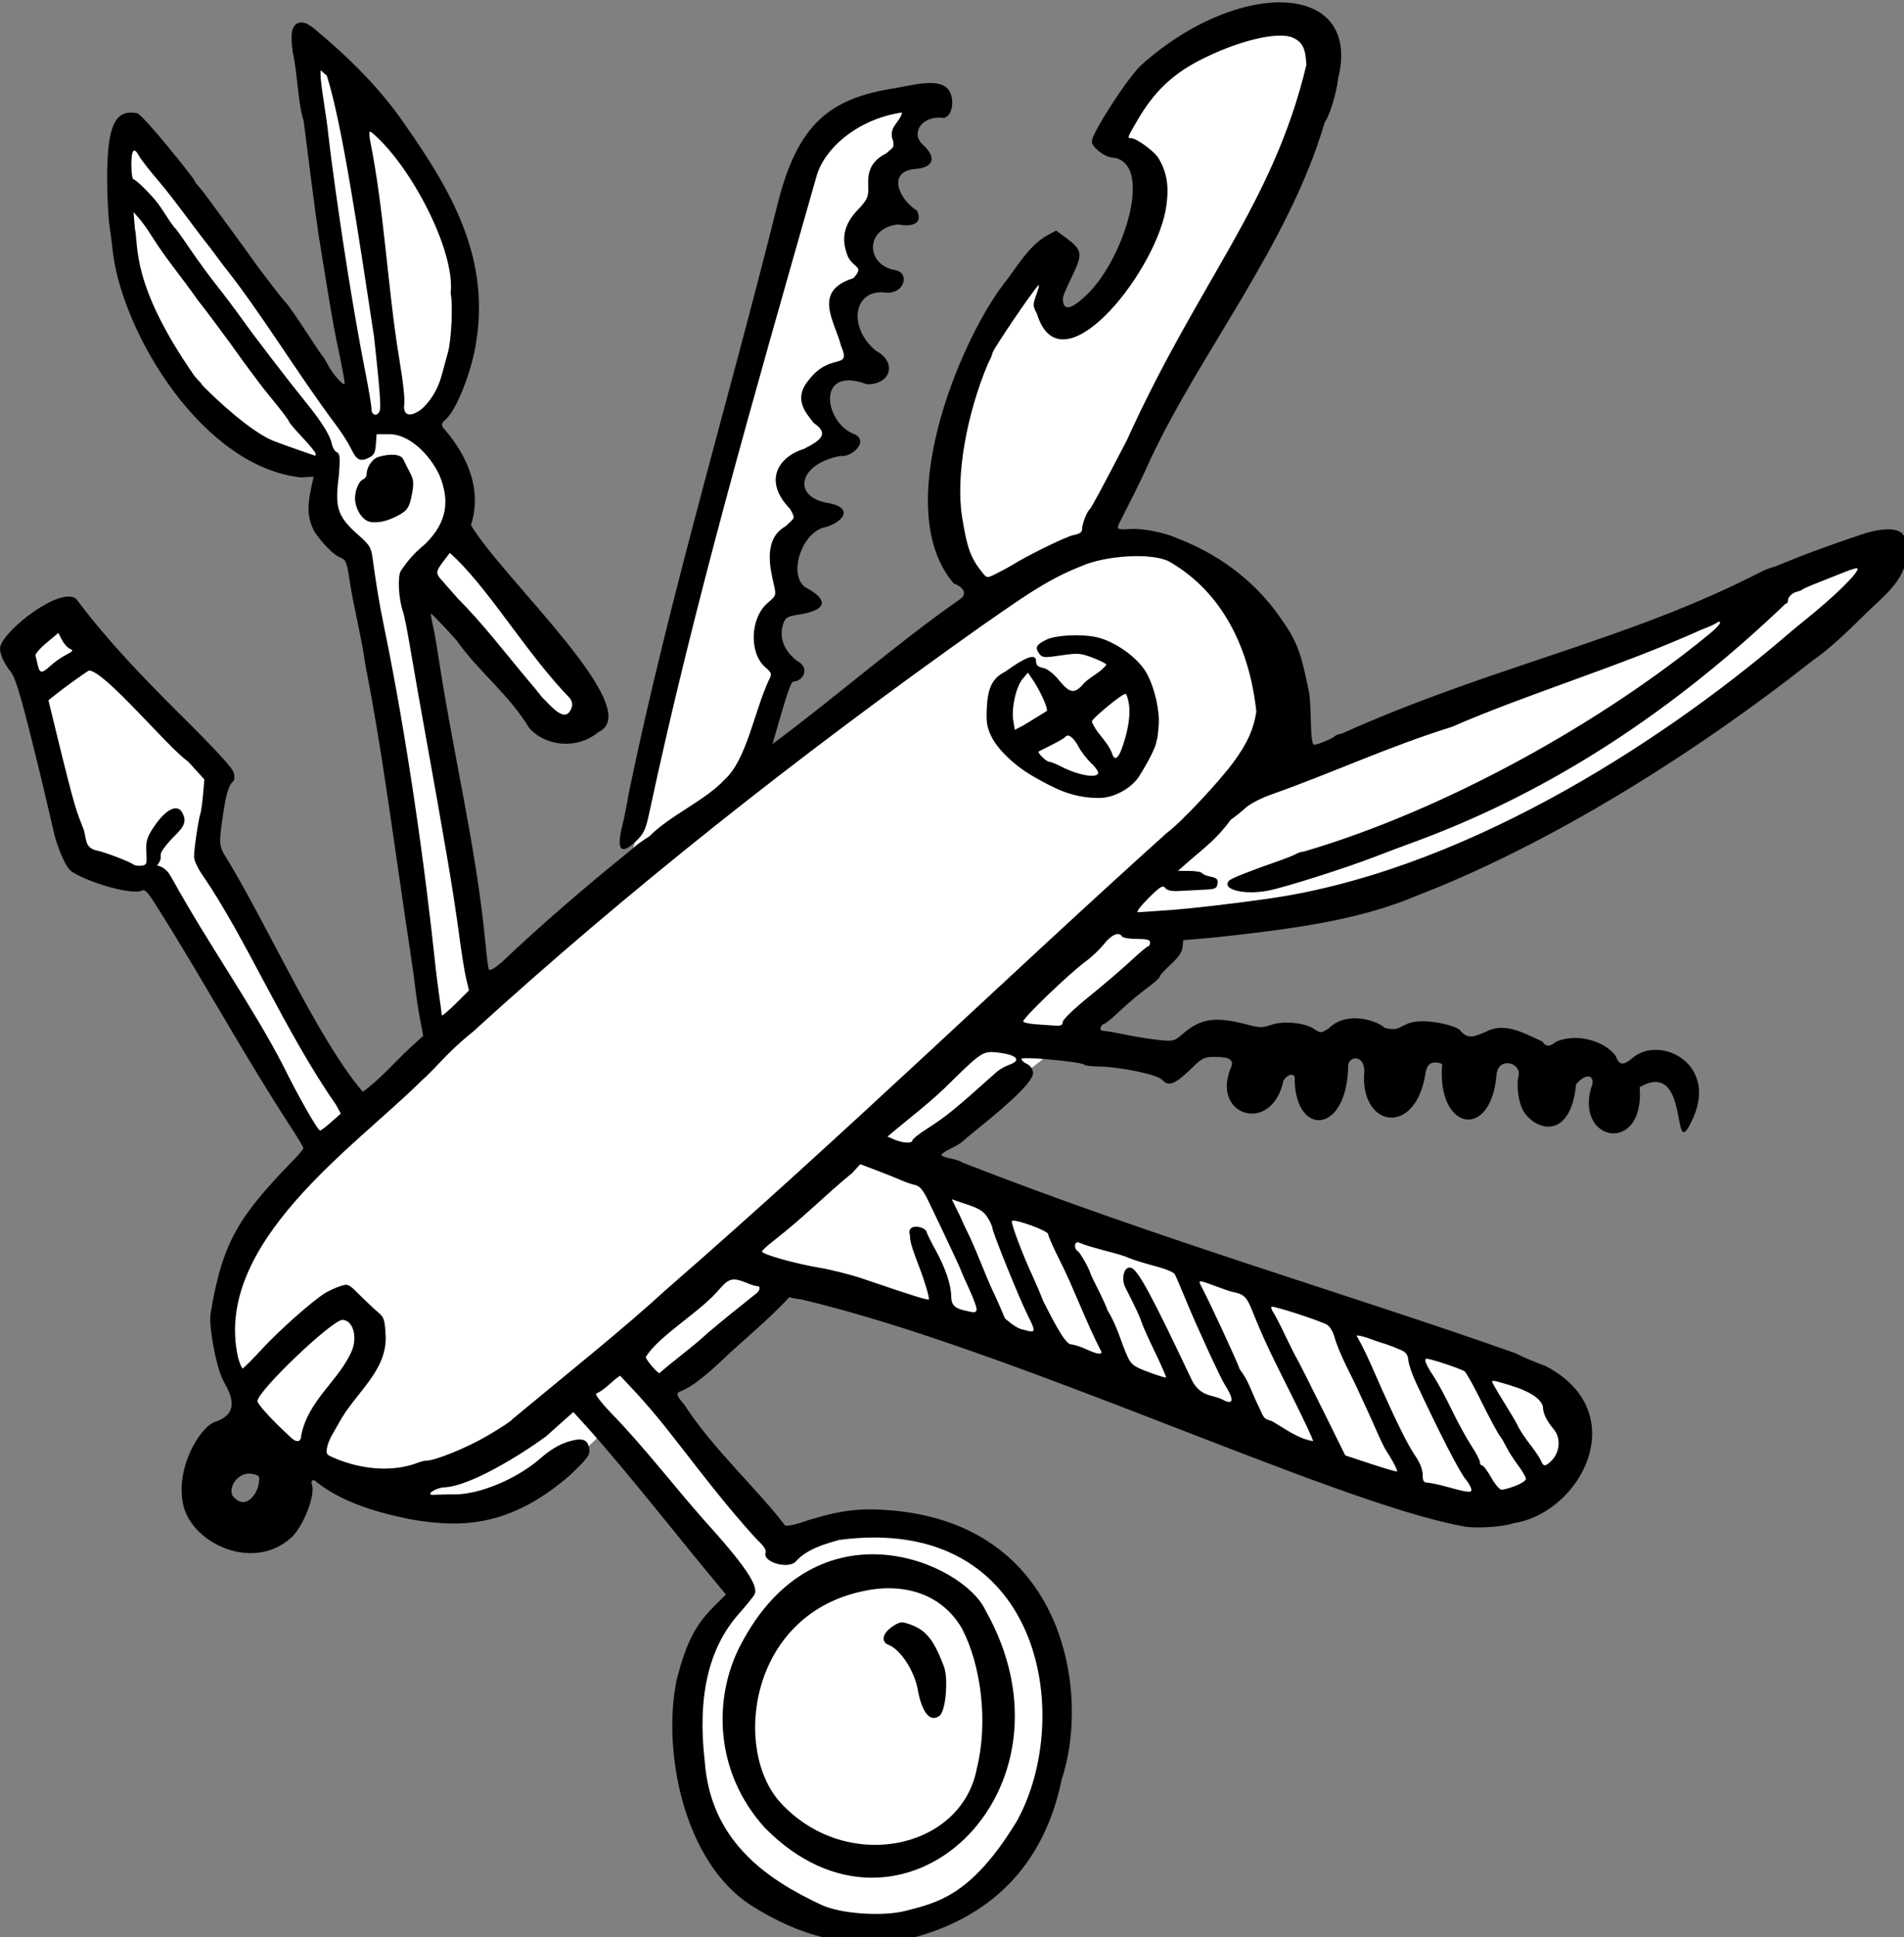 <?xml version="1.0" encoding="UTF-8"?>
<svg xmlns="http://www.w3.org/2000/svg" height="282.053mm" viewBox="0 0 277.376 282.053" width="277.376mm">
  <rect x="0" y="0" width="277.376" height="282.053" fill="#808080" stroke="none"/>
  <path color="#000" d="m 198.545,1462.575 -87.597,-152.351 c -18.501,0.603 -33.641,-2.664 -42.093,-13.629 l -32.071,-114.344 21.703,-16.606 81.803,80.657 -1.669,50.45 84.878,141.15 43.514,-40.887 -46.15,-266.006 c -15.891,-8.465 -28.784,-21.015 -14.178,-44.328 0,0 -63.597,-13.557 -86.17,-55.294 C 73.77,944.959 95.297,895.22 95.297,895.22 L 220.329,1056.298 191.07,842.714 c 0,0 75.476,74.41 84.087,116.637 8.611,42.226 -15.64,102.877 -15.64,102.877 18.71,14.962 15.515,37.626 15.09,57.208 0,0 65.043,82.044 72.863,90.9 7.82,8.857 -12.038,21.983 -25.745,11.15 -13.707,-10.833 -68.623,-72.433 -68.623,-72.433 l 39.713,226.999 76.619,-70.219 c 0,0 41.298,-194.994 60.628,-264.738 19.33,-69.745 29.523,-138.541 61.418,-151.588 31.895,-13.047 45.778,-6.247 45.778,-6.247 -11.206,8.352 -24.368,16.536 -7.644,27.281 -18.615,5.592 -18.916,18.021 -11.334,33.394 -35.119,13.925 -15.111,29.712 -9.403,39.277 -29.249,2.955 -13.15,25.254 -8.611,42.622 -30.347,8.282 -35.59,22.505 -12.916,43.334 -12.366,11.852 -45.827,21.08 -8.627,39.098 -20.824,11.175 -31.211,35.255 -12.909,47.987 -15.395,-1.173 -26.662,18.906 -10.799,39.357 l -15.376,56.144 125.735,-96.631 c 0,0 -42.703,-52.348 -11.159,-116.716 31.544,-64.368 52.28,-75.438 52.28,-75.438 -13.131,19.713 -5.709,71.627 30.517,13.274 34.957,-56.308 9.836,-78.508 -5.827,-70.762 0,0 38.924,-62.865 85.405,-64.526 46.481,-1.661 34.795,23.565 27.59,48.948 -7.205,25.383 -119.12,238.069 -119.12,238.069 0,0 41.668,-14.64 75.187,19.718 43.528,44.618 36.236,95.918 36.236,95.918 l 324.461,-118.424 c 0.551,0.343 -1.265,13.053 -25.745,43.017 -45.757,56.009 -302.097,190.344 -359.106,168.51 -25.115,27.628 -65.899,61.679 -65.899,61.679 l -81.424,63.543 c 0,0 286.09,108.097 326.947,120.511 40.857,12.415 45.69,25.383 32.334,46.496 -13.356,21.113 -35.761,30.84 -72.665,23.169 -36.903,-7.67 -358.403,-122.646 -358.403,-122.646 l -70.644,65.237 70.468,80.894 c 0,0 88.985,-31.045 130.193,28.024 41.209,59.07 12.529,113.844 -12.477,149.69 -25.292,36.257 -110.164,56.13 -151.378,-4.596 -40.043,-59 -7.79,-136.009 7.543,-147.308 3.958,-2.917 -71.347,-92.36 -71.347,-92.36 0,0 -46.001,55.573 -99.687,46.716 -53.686,-8.857 -71.61,-18.108 -90.238,-43.729 -18.627,-25.621 -50.376,-76.328 29.124,-149.456 z" fill="#FFFFFF" overflow="visible" paint-order="fill markers stroke" transform="translate(159.321,15.231) matrix(0.265,0,0,0.265,-165.7,-234.24)"></path>
  <path d="m 437.652,1873.786 c -38.262,-23.988 -49.758,-86.624 -41.447,-124.963 5.221,-19.905 10.091,-29.441 20.194,-39.544 l 6.745,-6.745 c -26.049,-31.025 -51.632,-64.319 -76.264,-91.877 l -7.609,-8.353 -6.427,5.686 c -3.535,3.128 -7.397,6.587 -8.584,7.686 -14.008,10.239 -41.52,27.241 -55.795,28 -4.094,0 -10.355,3.764 -6.845,4.115 3.973,-0.061 8.132,-0.328 11.493,-0.243 14.036,0.377 35.158,-8.405 48.467,-20.151 4.646,-4.101 9.881,-7.253 14.421,-8.684 8.267,-2.606 11.371,-1.522 12.051,4.209 0.367,3.087 -1.34,5.309 -11.166,14.532 -23.968,20.692 -45.968,27.314 -69.234,25.93 -12.313,-0.746 -20.158,-2.532 -27.724,-4.329 -20.26,-4.812 -33.99,-11.675 -43.132,-19.38 -1.383,0 -1.768,0.804 -1.216,2.542 1.959,6.173 -5.085,23.729 -11.819,29.457 -20.56,18.132 -53.259,3.259 -58.75,-17.52 -5.171,-20.923 9.31,-43.909 17.301,-46.48 16.035,-5.158 6.5,-18.495 4.191,-23.248 -3.735,-7.628 -7.733,-29.318 -6.666,-36.166 6.509,-39.637 15.789,-53.61 44.538,-83.343 3.618,-3.676 6.536,-7.109 6.484,-7.63 -0.052,-0.521 -2.402,-4.547 -5.223,-8.947 -27.893,-42.655 -50.392,-84.51 -76.245,-125.224 -4.296,-6.739 -5.956,-8.396 -7.294,-7.286 -6.016,2.41 -28.339,-4.208 -38.107,-10.138 -4.068,-2.47 -7.592,-12.693 -9.264,-17.887 -2.01,-7.048 -2.69,-12.62 -13.181,-54.675 -6.332,-25.381 -9.239,-34.813 -11.592,-37.61 -2.599,-3.09 -6.51,-9.546 -5.745,-13.73 2.319,-9.43 33.066,-33.289 41.754,-26.308 16.628,22.335 36.253,42.68 55.154,61.529 21.838,21.607 31.038,31.595 31.545,34.246 0.394,2.059 0.26,4.045 -0.296,4.413 -2.142,1.419 -3.819,6.356 -5.209,15.337 -2.605,16.829 -2.659,19.343 -0.505,23.737 23.891,38.377 51.704,102.249 76.869,131.597 9.729,-7.007 16.835,-15.723 26.248,-24.375 l 6.965,-6.375 -1.709,-8.958 c -0.94,-4.927 -2.187,-13.158 -2.771,-18.292 -0.584,-5.133 -2.924,-21.333 -5.199,-36 -7.91,-53.294 -12.991,-93.684 -22.242,-141.333 -2.125,-15.275 -6.477,-31.523 -8.588,-45.768 -1.426,-9.728 -2.019,-11.25 -4.802,-12.308 -3.847,-1.463 -9.999,-7.599 -14.621,-14.584 -4.554,-9.027 -3.395,-15.686 -1.195,-26.007 l 0.887,-4 -6.674,0.456 c -54.326,-5.614 -97.929,-78.719 -103.618,-123.122 -0.381,-3.667 -1.256,-10.567 -1.944,-15.333 -0.688,-4.767 -1.259,-16.467 -1.269,-26 -0.032,-28.764 4.246,-38.028 16.478,-35.689 4.096,1.641 31.223,35.866 31.488,36.916 0,0.425 1.05,1.933 2.333,3.351 1.283,1.418 3.988,4.868 6.01,7.667 2.022,2.799 7.722,10.583 12.667,17.298 4.945,6.715 9.89,13.524 10.991,15.132 3.634,5.312 16.464,21.956 18.494,23.993 1.097,1.1 5.903,8 10.68,15.333 4.778,7.333 9.019,13.633 9.425,14 0.406,0.367 1.58,2.3 2.608,4.297 2.851,5.534 9.344,12.707 9.387,10.37 0.02,-1.1 -1.481,-9.2 -3.335,-18 -3.707,-17.187 -6.31,-34.87 -9.156,-52 -2.509,-15.081 -3.457,-22.063 -10.039,-74 -3.48,-11.41 -3.193,-25.546 -6.058,-38.083 -1.223,-9.49 -0.629,-13.614 2.177,-15.392 3.614,-2.29 7.835,1.149 10.483,3.354 17.66,14.708 35.058,31.603 48.669,51.455 27.678,39.321 47.573,75.515 39.128,122.667 -2.889,15.872 -10.891,35.375 -16.388,39.936 -2.513,2.086 -2.602,3.318 -0.408,5.635 9.263,10.751 21.551,30.147 14.332,52.427 18.05,29.925 96.75,101.335 70.171,113.633 -12.236,10.168 -29.824,7.586 -38.199,-2.329 -11.099,-18.17 -27.156,-30.451 -38.928,-46.707 -0.442,-1.183 -14.311,-15.929 -14.982,-15.929 -0.248,0 0.084,2.25 0.737,5 0.653,2.75 1.811,8.9 2.574,13.667 8.987,60.099 21.325,107.689 26.555,161.875 0.756,7.998 1.666,14.833 2.023,15.19 2.834,-0.305 4.753,-2.624 7.156,-4.398 21.585,-20.563 46.448,-41.716 64.89,-56.661 3.667,-2.956 7.567,-6.184 8.667,-7.173 1.1,-0.989 4.409,-3.3 7.353,-5.134 11.479,-11.642 30.833,-19.739 41.461,-31.248 12.054,-10.793 16.387,-37.627 24.181,-54.375 1.936,-3.787 1.866,-4.051 -2.019,-7.521 -8.864,-7.92 -8.029,-27.102 1.532,-35.209 4.631,-3.926 4.703,-4.138 3.385,-9.915 -2.048,-8.976 -6.081,-25.198 6.455,-32.163 4.912,-4.919 5.633,-3.664 2.527,-9.431 -15.36,-15.732 -6.207,-28.878 7.524,-33.074 9.664,-4.882 13.913,-8.429 5.462,-14.192 -4.111,-5.291 -11.567,-12.977 -3.072,-23.325 12.129,-16.159 23.933,-5.255 18.02,-19.112 -3.478,-13.677 -16.011,-29.995 6.807,-37.191 6.071,-6.685 0.427,-5.279 -2.932,-11.607 -4.53,-10.828 -1.488,-18.765 5.248,-25.859 4.93,-5.145 5.89,-6.998 5.831,-11.253 -0.089,-6.482 -1.041,-14.281 9.881,-19.854 4.209,-3.695 4.192,-2.844 3.865,-6.63 -3.274,-7.734 3.86,-10.316 4.844,-15.832 -25.026,3.687 -43.149,20.34 -47.164,35.493 -34.837,122.427 -67.147,233.993 -91.864,349.63 -1.831,8.675 -2.965,11.12 -6.96,15 -8.407,8.164 -11.187,5.462 -7.93,-7.706 1.133,-4.579 2.755,-12.686 3.605,-18.016 22.275,-108.002 54.991,-216.06 81.837,-323.88 11.066,-44.39 28.763,-58.397 64.791,-63.897 8.307,-1.364 22.875,-5.556 28.429,0.004 4.422,4.135 3.583,15.359 -1.772,16.368 -12.295,-1.622 -18.151,8.428 -11.856,14.396 9.416,8.536 4.398,12.969 -3.232,13.588 -16.949,1.113 -9.23,17.237 0.324,22.898 4.195,9.044 -6.157,8.618 -10.466,7.632 -18.602,2.2 -17.671,22.696 -1.091,25.183 7.879,1.958 4.256,13.14 -5.374,12.295 -18.141,-2.45 -21.268,19.107 -5.675,31.947 11.318,5.766 8.965,18.425 -4.867,18.433 -28.201,-10.638 -23.533,20.855 -7.393,27.2 8.989,3.574 -0.71,13.115 -7.185,12.156 -22.181,3.977 -27.128,21.476 -8.107,25.658 17.121,2.532 8.821,11.596 -1.623,13.813 -11.851,3.827 -18.802,25.357 -9.932,32.468 14.458,7.678 11.582,12.938 -3.914,15.349 -5.163,0.751 -6.646,1.575 -7.667,4.26 -2.885,7.588 -0.171,15.288 7.431,21.087 7.057,3.684 3.787,11.091 -2.469,11.401 -2.387,2.611 -7.381,21.877 -11.112,34.228 32.141,-23.698 70.132,-56.69 102.813,-79.355 5.191,-3.427 1.319,-7.298 -3.129,-8.831 -34.938,-40.431 2.409,-131.319 26.875,-163.87 7.512,-9.385 14.057,-21.582 24.494,-27.427 l 4.86,-2.605 4.818,3.52 c 9.489,6.932 9.949,8.944 4.615,20.206 -5.818,12.283 -6.079,13.015 -5.58,15.609 0.869,4.513 4.875,3.523 11.743,-2.901 20.933,-18.329 39.045,-73.912 15.46,-76.575 -4.059,0 -11.42,-5.67 -11.42,-8.795 0,-4.467 18.578,-33.418 26.667,-41.556 53.728,-48.47 122.149,-46.787 108.708,7.091 -0.838,7.821 -4.84,20.828 -7.363,23.928 -19.39,66.466 -68.041,125.923 -95.878,185.333 -5.337,12.052 -11.466,23.844 -16.614,34.026 -2.189,4.387 -1.978,4.53 5.98,4.061 6.835,-0.403 18.7,1.996 25.743,5.204 27.614,10.689 44.866,27.556 54.957,41.523 10.475,14.596 12.476,19.581 17.218,42.889 0.414,2.037 0.865,9.384 1.001,16.328 0.163,8.332 0.759,12.627 1.751,12.63 1.911,0.01 10.165,-3.427 11.523,-4.793 0.565,-0.569 2.086,-1.112 3.38,-1.207 83.663,-37.561 157.49,-51.234 231.015,-89.13 1.882,-0.982 5.182,-2.217 7.333,-2.744 20.376,-8.339 30.454,-11.831 47.15,-17.5 11.989,-4.069 20.884,-4.013 23.614,0.147 0.999,1.522 1.893,6.13 1.988,10.239 -0.988,14.987 -13.06,23.336 -23.147,33.327 -12.692,12.642 -21.583,20.481 -28.925,25.501 -66.907,52.772 -145.745,101.403 -217.436,129.075 -27.066,11.486 -57.352,16.379 -83.333,19.704 -11.733,1.512 -26.668,3.192 -33.188,3.734 l -11.855,0.985 -0.415,3.927 c -0.281,2.66 -2.373,5.699 -6.479,9.416 -3.335,3.018 -6.076,6.051 -6.092,6.739 -0.016,0.688 -3.166,3.521 -7,6.296 -3.834,2.775 -10.436,8.325 -14.67,12.333 -4.234,4.009 -8.22,7.289 -8.857,7.289 -0.637,0 -1.489,0.86 -1.892,1.911 -0.457,1.191 0.117,1.922 1.524,1.94 1.242,0.016 6.757,0.965 12.257,2.109 5.5,1.145 13.729,2.452 18.287,2.906 7.917,0.788 8.5,0.638 13.05,-3.357 9.732,-8.545 18.188,-9.756 35.526,-5.087 6.578,1.771 8.226,1.787 13.039,0.129 6.781,-2.336 18.301,-1.25 23.6,2.227 3.607,2.366 3.83,2.362 7.88,-0.141 10.076,-10.2 26.865,-4.371 31.072,-0.393 7.274,1.865 8.659,-1.007 11.546,-1.876 7.301,-4.15 25.517,-0.159 29.464,2.788 4.75,6.304 9.198,3.25 14.579,1.151 10.201,-5.517 20.914,0.814 31.039,5.439 2.901,4.774 6.612,0.402 8,-0.171 10.265,-4.236 25.087,-0.85 31.937,7.579 1.235,1.519 1.726,8.306 9.048,2.015 14.91,-13.738 49,2.592 32.828,34.679 -11.236,23.57 -0.271,-35.144 -28.395,-19.073 2.989,36.913 -35.207,30.493 -26.714,0.496 2.866,-6.632 -2.178,-9.257 -8.22,-2.1 -2.906,29.95 -21.206,26.263 -28.683,15.248 -2.89,-4.684 -4.487,-14.435 -2.801,-20.561 0.515,-6.867 -11.367,-9.786 -12.262,0.198 -3.07,36.299 -33.019,30.669 -29.882,-6.056 -6.22,-2.205 -8.45,0.41 -9.216,5.428 -5.311,33.829 -34.325,29.875 -33.765,1.572 1.709,-12.861 -8.647,-11.573 -8.689,-5.951 -0.519,37.418 -28.666,39.28 -29.433,7.869 0.739,-3.132 -2.561,-4.701 -6.105,0.097 -6.233,30.013 -39.9,19.792 -29.034,-6.709 2.087,-4.362 -0.354,-6.153 -8.386,-6.153 -6.264,0 -7.171,0.45 -13.677,6.783 -8.488,8.261 -12.206,9.684 -15.471,5.92 -2.569,-2.962 -23.123,-7.266 -35.498,-7.433 -3.667,-0.049 -6.967,-0.472 -7.333,-0.939 -1.281,-1.631 -34.667,-4.718 -34.667,-3.205 0,0.782 1.35,2.014 3,2.738 1.75,0.768 3.155,2.705 3.373,4.649 0.462,4.133 -9.649,14.354 -31.658,32 -3.201,2.567 -6.486,5.324 -7.301,6.128 -0.814,0.804 -3.715,2.522 -6.447,3.819 -2.732,1.296 -4.967,2.822 -4.967,3.39 0,0.568 2.25,1.453 5,1.967 2.75,0.514 5.733,1.54 6.629,2.28 108.169,42.218 212.561,72.396 303.705,104.634 4.4,2.242 11.859,5.397 16.576,7.011 48.762,25.196 20.035,80.546 -17.105,86.391 -6.656,2.302 -22.383,3.183 -28.804,1.614 -72.206,-13.508 -247.774,-97.413 -363.333,-124.574 -1.833,-0.127 -4.663,-0.661 -6.289,-1.188 -10.358,11.495 -26.847,25.026 -35.369,33.193 -10.554,10.124 -18.839,16.469 -24.009,18.385 -3.198,1.185 -2.961,2.22 1.738,7.615 15.409,23.989 39.821,45.967 55.432,66.441 2.297,-0.125 3.627,-0.195 7.44,-1.364 18.287,-6.062 30.337,-8.522 47.095,-7.362 99.646,6.051 113.325,101.052 97.35,148.285 -9.543,46.741 -39.026,76.483 -84.722,87.536 -33.843,5.719 -59.162,-1.818 -85.3,-18.094 z m 83.967,2.655 c 16.861,-4.471 36.106,-7.543 61.52,-49.502 31.86,-57.708 13.343,-168.926 -97.52,-154.397 -7.239,1.937 -17.897,4.931 -23.919,11.705 -3.852,4.642 -18.413,0.677 -16.75,-4.561 0.49,-1.544 -0.932,-3.819 -4.299,-6.875 -18.341,-19.661 -35.723,-43.336 -51.032,-62.564 -4.767,-5.997 -12.267,-14.735 -16.667,-19.416 l -8,-8.513 c -4.474,2.851 -8.143,7.724 -13.082,9.788 -0.899,0.338 2.494,4.847 7.839,10.417 18.134,18.564 36.144,41.989 51.421,59.155 22.389,24.725 30.192,36.238 27.706,40.882 -0.674,1.26 -4.577,6.077 -8.673,10.704 -16.627,18.786 -22.77,45.487 -18.655,81.081 3.189,42.724 32.621,64.1 64.109,78.731 10.277,4.864 33.141,6.537 46,3.366 z m -76.995,-45.613 c -28.398,-31.24 -28.177,-72.161 -13.6,-100.219 42.139,-81.107 122.686,-45.6 134.794,-19.384 56.14,99.207 -46.188,195.618 -121.194,119.603 z m 116.434,-32.652 c 6.278,-25.125 2.518,-56.423 -8.153,-76.943 -11.484,-19.727 -33.104,-25.436 -55.132,-20.352 -62.219,13.567 -70.928,87.378 -44.592,116.074 35.861,39.074 99.446,25.96 107.876,-18.779 z m -32.333,-42.694 c -1.651,-10.475 -9.458,-22.656 -16.199,-25.274 -4.339,-1.686 -3.336,-6.369 2.155,-10.06 3.752,-2.522 5.021,-2.746 8.667,-1.528 9.642,3.22 13.809,8.194 19.62,23.42 2.487,6.515 1.103,23.808 -2.155,26.936 -7.82,6.124 -11.429,-9.515 -12.088,-13.493 z M 161.824,1650.004 c 2.111,-1.786 3.874,-4.964 4.372,-7.879 0.785,-4.591 0.597,-4.938 -3.118,-5.754 -8.275,-2.009 -14.524,8.387 -10.541,12.696 2.283,2.283 5.269,4.336 9.287,0.936 z m 670.885,-5.993 c -0.455,-1.283 -1.722,-3.375 -2.815,-4.649 -3.405,-3.966 -14.403,-25.353 -27.587,-53.645 -2.04,-4.378 -3.85,-9.747 -4.022,-11.931 -0.233,-2.957 -1.293,-4.388 -4.155,-5.607 -4.259,-1.814 -8.474,-3.387 -10.509,-3.921 -0.733,-0.193 -3.977,-1.308 -7.208,-2.479 -3.231,-1.171 -6.188,-1.816 -6.572,-1.432 5.063,8.797 9.747,20.039 13.823,29.331 9.174,20.298 14.614,31.13 18.392,36.628 2.529,3.68 4.097,7.634 4.097,10.333 0,3.489 0.552,4.391 2.733,4.463 1.503,0.051 6.633,1.167 11.4,2.481 11.764,3.244 13.441,3.302 12.422,0.428 z m 24.533,-1.181 c 3.141,-1.2 5.711,-2.913 5.711,-3.808 0,-0.895 -1.961,-4.263 -4.357,-7.486 -2.397,-3.222 -5.247,-7.658 -6.333,-9.858 -1.087,-2.2 -2.454,-4.6 -3.039,-5.333 -1.697,-2.128 -5.796,-9.743 -12.317,-22.882 -3.334,-6.718 -6.788,-12.788 -7.675,-13.487 -1.697,-1.338 -18.54,-6.965 -20.849,-6.965 -1.767,0 -0.39,3.422 4.022,10 1.968,2.933 6.33,11.033 9.694,18 3.364,6.967 8.232,15.869 10.819,19.783 2.586,3.914 4.702,7.964 4.702,9 0,1.036 0.565,1.884 1.256,1.884 0.691,0 2.941,2.999 5,6.665 2.059,3.666 4.623,6.666 5.699,6.667 1.075,7e-4 4.526,-0.98 7.667,-2.18 z m -67.144,-12.727 c -1.347,-2.434 -3.098,-5.326 -3.892,-6.426 -0.794,-1.1 -3.139,-5.9 -5.21,-10.667 -2.072,-4.767 -6.678,-14.884 -10.238,-22.483 -3.485,-7.924 -10.298,-19.617 -13.196,-29.827 -0.751,-2.737 -2.577,-5.625 -4.057,-6.418 -4.58,-2.451 -29.697,-10.571 -30.431,-9.837 -0.381,0.381 0.029,1.714 0.913,2.963 0.884,1.248 3.742,6.769 6.351,12.269 2.61,5.5 5.626,11.5 6.702,13.333 1.077,1.833 7.497,14.536 14.268,28.228 l 12.311,24.894 14,4.614 c 7.7,2.537 14.208,4.426 14.463,4.198 0.255,-0.229 -0.638,-2.407 -1.985,-4.841 z m -537.391,0.428 c 2.064,-0.836 4.596,-1.52 5.625,-1.52 5.139,0 22.716,-7.195 34.288,-14.035 7.15,-4.226 13,-8.113 13,-8.636 28.799,-23.958 60.263,-48.937 84.538,-71.198 100.512,-87.434 188.767,-173.276 275.458,-251.123 7.413,-5.381 28.891,-28.23 36.871,-39.221 7.376,-10.161 10.687,-17.54 12.252,-27.311 -3.658,-33.945 -18.007,-65.26 -47.767,-82.41 -9.147,-5.091 -35.642,-3.592 -49.258,2.788 -19.831,7.661 -37.548,21.291 -53.986,32.48 -102.292,72.443 -195.816,146.59 -279.603,222.952 -14.19,11.291 -19.889,19.566 -28.747,27.346 -35.529,35.42 -114.549,88.974 -100.438,151.655 0.931,3.326 2.065,6.04 2.52,6.031 0.455,-0.013 5.327,-4.888 10.827,-10.842 9.587,-10.378 27.658,-26.358 34.667,-30.656 1.833,-1.124 5.4,-2.753 7.925,-3.619 4.484,-1.538 4.74,-1.427 10.935,4.779 3.489,3.495 8.013,7.745 10.054,9.446 3.334,2.779 3.76,4.095 4.21,12.99 0.853,19.501 -16.846,31.348 -25.711,47.895 -2.365,4.387 -5.58,8.853 -6.478,13.45 -0.696,3.683 -0.241,3.975 3.479,5.581 15.538,6.71 32.316,7.859 45.339,3.178 z m 339.58,-377.382 c -10.28,-5.85 -19.76,-14.86 -23.246,-22.093 -2.414,-5.008 -2.875,-7.908 -2.486,-15.625 0.57,-11.299 3.119,-16.341 10.065,-19.907 3.636,-2.435 16.975,-12.582 17,-5.83 0,2.225 0.982,3.18 3.861,3.756 2.401,0.48 5.739,3.064 8.827,6.833 5.644,6.887 8.205,7.454 12.591,2.786 3.785,-4.665 9.967,-6.7 13.388,-11.388 0,-0.532 -3.332,-2.242 -7.404,-3.8 -6.759,-2.586 -8.287,-2.702 -17.543,-1.325 -9.333,1.388 -10.283,1.311 -11.948,-0.965 -2.491,-3.407 -1.748,-4.856 3.932,-7.674 4.891,-2.426 18.224,-3.196 26.743,-1.546 10.692,2.072 24.037,11.636 28.689,20.561 4.262,8.176 6.967,20.389 6.275,28.327 -0.34,3.896 -0.692,7.084 -0.783,7.084 -0.091,0 -0.37,1.07 -0.619,2.378 -0.537,2.818 -4.594,10.767 -9.303,18.226 -4.264,6.755 -14.258,12.107 -22.329,11.958 -14.527,-0.095 -24.142,-5.15 -35.711,-11.757 z m 35.399,-1.578 c 0.489,-0.792 -1.132,-3.342 -3.603,-5.667 -2.471,-2.325 -5.665,-6.462 -7.096,-9.194 -2.621,-5 -5.827,-7.376 -7.259,-5.379 -0.425,0.593 -3.773,2.563 -7.44,4.378 -3.667,1.815 -6.913,3.447 -7.214,3.626 -0.972,0.577 4.243,5.675 5.805,5.675 0.831,0 3.888,1.228 6.793,2.728 8.689,4.487 18.454,6.357 20.014,3.833 z m 12.782,-13.023 c 3.452,-9.044 5.117,-18.493 4.32,-24.506 -0.464,-3.5 -1.389,-6.364 -2.055,-6.364 -1.921,0 -18.447,13.657 -18.44,15.239 2.614,6.804 8.785,10.768 11.284,17.956 1.087,3.424 3.055,2.489 4.892,-2.324 z m -40.798,-21.618 c -0.15,-3.752 -5.336,-13.288 -7.62,-16.658 l -2.903,-4.237 -2.922,3.488 c -3.614,4.313 -6.22,15.918 -5.12,22.799 l 0.824,5.152 5.088,-2.652 c 1.966,-1.305 12.365,-7.453 12.653,-7.891 z m 277.668,411.714 c 4.303,-4.58 4.78,-12.161 1.048,-16.649 -4.27,-5.135 -6.099,-8.954 -6.099,-12.734 -2.265,-7.824 -18.061,-11.68 -25,-13.687 -1.65,-0.481 -3,-0.499 -3,-0.039 0,0.46 2.893,5.48 6.428,11.155 3.535,5.675 6.832,11.219 7.325,12.319 1.369,3.053 3.839,6.802 8.345,12.667 2.254,2.933 4.485,6.383 4.958,7.667 1.146,3.108 2.574,2.941 5.995,-0.7 z m -687.712,-13.3 c 3.748,-19.724 21.161,-30.523 28.038,-47.116 2.992,-7.868 0.177,-16.551 -5.365,-16.551 -5.715,0 -46.679,39.122 -46.679,44.581 0,1.791 7.776,10.257 18.624,20.278 2.942,2.718 5.375,2.179 5.381,-1.192 z m 544.254,-22.751 c -12.724,-25.348 -15.573,-31.474 -21.618,-46.48 -2.886,-7.164 -4.499,-8.655 -10.641,-9.835 -1.1,-0.211 -5.292,-1.633 -9.315,-3.159 -8.895,-3.375 -9.725,-3.42 -8.107,-0.442 4.147,7.631 20.01,41.825 21.384,46.093 4.737,6 6.665,12.774 9.657,18.881 3.943,7.997 2.833,8.098 7.958,9.6 8.615,4.98 14.212,9.524 22.682,11.027 0.509,0.036 -4.891,-11.522 -12,-25.686 z m -36.26,-4.916 c -2.275,-3.395 -15.458,-31.953 -21.236,-46 -3.016,-7.333 -5.944,-14.164 -6.506,-15.18 -0.562,-1.016 -5.433,-2.992 -10.825,-4.393 -5.392,-1.401 -11.893,-3.42 -14.448,-4.487 -5.601,-2.585 -18.91,-4.923 -27.889,-8.607 -2.235,0 -2.303,3.521 -0.096,4.934 1.359,0.87 6.413,9.86 6.97,12.4 0.08,0.367 2.012,4.361 4.292,8.877 2.28,4.516 4.575,9.616 5.099,11.333 5.369,8.553 7.456,17.781 10.994,25.414 1.996,4.284 3.558,5.422 11.493,8.373 5.051,1.878 9.382,3.216 9.626,2.972 0.244,-0.244 -2.455,-6.427 -5.998,-13.74 -3.543,-7.313 -6.893,-14.781 -7.444,-16.596 -0.855,-2.815 -3.555,-8.596 -8.85,-18.948 -2.711,-5.301 -0.603,-12.402 3.243,-10.926 3.829,1.47 11.372,15.458 33.08,61.346 1.721,3.637 4.16,6.195 7.365,7.724 3.621,1.625 7.348,1.843 10.255,3.59 7.655,3.827 3.357,-4.316 0.874,-8.086 z M 412.953,1559.023 c 8.677,-7.357 14.599,-12.102 25.698,-20.942 4.529,-3.126 2.535,-4.893 2.535,-4.893 -0.861,0.137 -3.366,-0.507 -5.566,-1.431 -8.345,-3.506 -10.511,-3.176 -15.477,2.356 -10.368,12.844 -33.874,26.094 -41.022,37.907 -0.38,1.002 5.888,8.499 7.453,8.914 8.291,-7.238 18.583,-14.649 26.379,-21.911 z m 216.682,10.32 c -8.54,-16.417 -15.117,-34.856 -22.682,-49.794 -3.667,-7.217 -6.667,-13.957 -6.667,-14.978 0,-1.814 -17.446,-8.254 -19.858,-7.33 -1.047,0.401 5.74,18.523 11.649,31.102 1.378,2.933 3.858,8.783 5.512,13 2.987,5.702 11.308,23.245 15.087,23.766 1.619,0.055 5.344,1.21 8.277,2.568 5.796,2.683 8.658,3.232 8.682,1.667 z m -40.489,-20 c -4.792,-9.569 -19.526,-45.977 -19.526,-48.251 0,-0.743 -1.174,-3.282 -2.609,-5.642 -2.022,-3.325 -4.535,-4.939 -11.17,-7.174 l -8.561,-2.883 3.837,7.733 c 2.11,4.253 2.101,4.788 3.837,8.324 5.895,11.553 10.46,25.191 16,36.678 2.2,4.542 5.401,12.342 5.543,12.675 0,0 6.217,5.706 9.7,6.111 7.464,2.168 7.623,1.76 2.95,-7.571 z m -28.239,-2.925 c 0.428,-0.692 -1.337,-5.836 -3.921,-11.431 -2.584,-5.595 -4.699,-10.388 -4.699,-10.651 0,-0.469 -9.715,-21.167 -17.688,-37.683 -3.084,-6.389 -4.852,-8.534 -7.506,-9.111 -1.91,-0.415 -5.272,-1.566 -7.472,-2.557 -2.2,-0.991 -8.186,-3.393 -13.302,-5.337 l -9.302,-3.535 -4.382,4.782 c -15.217,12.436 -26.577,24.27 -42.68,36.808 -3.85,2.965 -7,5.835 -7,6.376 0,1.539 18.061,6.641 31.564,8.916 6.727,1.133 17.527,3.869 24,6.08 26.771,9.142 35.579,11.903 36.149,11.333 0.532,-0.531 -2.22,-9.909 -5.104,-17.398 -4.233,-10.989 -5.275,-14.536 -5.275,-17.948 -2.216,-6.974 8.849,-4.841 9.333,-1.344 0,0.508 2.307,5.121 5.127,10.251 5.045,9.178 8.187,18.584 8.227,24.632 0.03,4.561 1.783,6.554 6.807,7.74 6.279,1.482 6.258,1.482 7.126,0.079 z m -35.287,-93.337 c 0,-0.694 3.45,-3.474 7.667,-6.177 11.156,-7.152 15.251,-10.483 38.552,-31.367 1.587,-1.422 4.737,-3.231 7,-4.02 7.298,-2.544 4.143,-5.652 -6.947,-6.841 -7.135,-0.765 -8.718,0.233 -23.792,15.001 -11.823,12.114 -24.129,21.009 -36.144,31.273 l 3.832,1.637 c 4.619,1.973 9.832,2.235 9.832,0.495 z m -319.427,-10.142 5.239,-4.626 -2.728,-4.985 c -27.964,-40.012 -49.588,-91.653 -73.32,-126.072 -2.504,-3.531 -4.59,-8.031 -4.637,-10 -0.09,-3.8 2.459,-21.037 3.552,-24.017 0.357,-0.974 0.983,-5.541 1.39,-10.149 l 0.741,-8.379 -8.965,-9.851 c -10.983,-7.564 -45.496,-49.486 -54.42,-50.019 -2.731,1.532 -13.574,9.359 -19.224,13.875 l -3.131,2.503 4.208,17.229 c 11.153,45.667 11.218,43.36 15.016,53.41 1.866,4.672 0.176,10.448 7.524,11.941 4.688,1.019 17.775,6.003 19.774,7.531 0.876,0.67 2.976,1.022 4.667,0.782 2.816,-0.399 3.037,-1 2.636,-7.186 -0.34,-5.242 0.256,-7.893 2.667,-11.861 6.845,-11.268 14.135,-15.603 17.057,-10.143 2.41,4.504 1.522,7.282 -4.065,12.701 -2.994,2.904 -6.308,6.954 -7.366,9 -1.058,2.046 0.835,3.578 -2.388,7.298 4.964,1.434 6.256,3.776 8.532,7.762 19.174,34.735 44.592,70.741 60.803,102.337 8.212,16.711 19.032,35.68 20.306,35.601 0.49,-0.031 3.249,-2.137 6.131,-4.682 z m 402.112,-54.97 c 0.011,-1.296 6.242,-7.316 14.333,-13.846 7.873,-6.354 18.215,-15.188 22.982,-19.63 4.767,-4.442 9.117,-8.093 9.667,-8.114 0.55,-0.02 1,-0.937 1,-2.037 0,-1.533 -1.695,-2 -7.255,-2 -3.99,0 -7.625,-0.6 -8.079,-1.333 -1.721,-2.784 -5.711,-1.138 -9.911,4.089 -2.397,2.982 -6.787,7.183 -9.757,9.334 -9.172,6.644 -35.837,32.272 -34.721,33.37 0.581,0.571 3.756,1.226 7.056,1.456 3.3,0.23 7.95,0.549 10.333,0.71 3.317,0.224 4.338,-0.245 4.352,-2 z m -327.973,-23.809 c -0.863,-3.566 -2.666,-14.883 -4.008,-25.15 -1.342,-10.267 -4.383,-29.767 -6.759,-43.333 -6.917,-40.617 -13.815,-76.927 -20.582,-116.667 -1.243,-7.333 -2.78,-14.833 -3.415,-16.667 -2.348,-6.771 -3.011,-18.767 -1.223,-22.109 4.989,-7.389 8.31,-10.496 13.707,-15.126 11.688,-11.634 13.454,-23.302 7.637,-37.482 -5.328,-11.399 -16.479,-22.563 -27.532,-22.616 h -7.05 l -0.41,5.657 c -0.334,4.602 -1.069,5.971 -3.944,7.342 -4.763,2.272 -6.657,1.266 -9.756,-5.184 -1.443,-3.003 -5.177,-8.84 -8.298,-12.971 -21.199,-28.323 -40.731,-60.917 -60.762,-86.178 -0.624,-0.733 -4.298,-5.639 -8.164,-10.902 -9.705,-12.105 -19.245,-25.972 -28.153,-36.411 -5.133,-6.001 -10.102,-12.361 -11.043,-14.133 -2.822,-5.319 -4.291,-3.683 -4.291,4.778 0,4.4 0.54,8 1.2,8 1.086,0 6.975,5.627 12.133,11.594 1.1,1.272 3.725,5.034 5.833,8.36 2.108,3.326 4.261,6.346 4.785,6.713 0.523,0.367 4.189,5.467 8.146,11.333 3.957,5.867 10.53,14.867 14.606,20 4.076,5.133 10.086,13.088 13.354,17.678 7.556,10.611 25.9,34.526 36.609,47.73 7.736,9.537 12.581,17.302 13.418,21.5 0.465,2.333 1.75,4.588 2.856,5.013 1.656,0.635 1.878,2.712 1.254,11.759 -2.281,17.894 -1.674,22.866 10.257,33.407 6.359,5.547 7.363,7.111 8.106,12.623 1.952,14.491 3.806,25.656 6.138,36.958 12.867,62.356 22.659,132.335 28.527,188 0.376,3.667 1.293,10.867 2.038,16 0.745,5.133 1.366,9.887 1.38,10.564 0.014,0.677 3.389,-2.106 7.5,-6.183 l 7.473,-7.414 z m -52.276,-250.861 c -4.035,-0.506 -7.743,-5.319 -8.681,-11.271 -0.723,-4.585 1.63,-11.163 4.368,-12.214 1.033,-0.396 1.878,-1.611 1.878,-2.7 0,-4.015 3.1,-8.595 6.501,-9.605 6.899,-2.048 12.352,-1.477 13.707,1.436 0.699,1.502 2.341,4.762 3.65,7.244 1.962,3.723 2.163,5.708 1.143,11.333 -1.411,7.783 -2.543,9.503 -8.159,12.408 -5.427,2.806 -10.125,3.905 -14.407,3.368 z m 441.565,213.006 c 9.9,-0.75 31.2,-3.22 47.333,-5.487 108.209,-13.887 217.971,-84.821 286.203,-142.644 3.921,-3.393 9.667,-8.193 12.768,-10.667 16.861,-13.449 30.791,-27.18 29.193,-28.777 -0.315,-0.315 -3.481,0.614 -7.035,2.064 -3.554,1.45 -10.063,4.036 -14.463,5.747 -4.4,1.711 -8.3,3.416 -8.667,3.79 -0.367,0.374 -1.565,0.878 -2.662,1.122 -2.909,0.646 -5.338,2.946 -5.338,5.054 0,1.01 -0.499,1.687 -1.109,1.503 -61.972,59.239 -128.807,103.007 -202.225,130.299 -7.333,2.676 -17.914,6.644 -23.513,8.819 -16.232,6.305 -50.421,17.131 -59.251,18.761 -13.303,2.456 -25.743,-0.906 -20.979,-5.67 1.223,-1.222 11.315,-5.21 27.076,-10.698 4.033,-1.404 8.375,-3.144 9.649,-3.866 1.273,-0.722 3.205,-1.312 4.292,-1.312 79.25,-23.302 164.799,-71.806 223.059,-119.67 3.117,-2.558 5.667,-5.252 5.667,-5.987 0,-0.856 -0.599,-0.88 -1.667,-0.069 -0.917,0.697 -4.667,2.374 -8.333,3.727 -45.231,20.422 -95.907,35.356 -137.333,53.468 -36.691,11.509 -64.871,25.009 -99.333,37.183 -5.5,1.93 -11.8,5.178 -14,7.217 -2.2,2.039 -5.95,5.044 -8.333,6.677 -7.467,10.377 -14.676,15.535 -22.333,22.22 l -6.667,5.846 6.255,0.027 c 3.44,0.015 6.578,0.55 6.972,1.189 0.395,0.639 2.573,1.532 4.84,1.986 3.336,0.667 4.041,1.399 3.694,3.839 -0.379,2.667 -1.273,3.05 -7.761,3.326 -4.033,0.172 -10.033,0.478 -13.333,0.681 -4.111,0.253 -6.504,-0.265 -7.6,-1.645 -1.367,-1.722 -2.72,-0.902 -9.319,5.652 -4.246,4.217 -6.826,7.665 -5.734,7.663 1.092,0 10.086,-0.617 19.986,-1.368 z M 337.838,1216.398 c 1.179,-2.588 1.064,-3.934 -0.545,-6.391 -23.03,-23.692 -42.636,-57.147 -62.645,-76.712 l -3.303,-3.049 -3.529,4.627 c -4.158,5.452 -4.299,6.629 -1.196,10.024 1.283,1.404 5.333,6.018 9,10.253 14.048,14.055 26.228,30.172 38.333,44.504 2.383,2.731 6.047,7.201 8.141,9.934 4.085,3.746 12.173,14.485 15.744,6.812 z M 51.885,1192.209 c 2.054,-1.907 5.835,-4.559 8.402,-5.891 3.915,-2.033 4.283,-2.574 2.284,-3.36 -1.31,-0.515 -3.291,-2.694 -4.402,-4.842 l -2.019,-3.905 -6.53,5.468 c -3.592,3.007 -6.311,6.187 -6.043,7.067 0.268,0.88 0.849,3.249 1.291,5.266 0.999,4.559 2.282,4.595 7.017,0.199 z M 573.036,1140.991 c 2.888,-1.477 6.15,-3.255 7.25,-3.951 8.219,-5.2 29.989,-15.856 33.886,-16.587 3.501,-0.657 4.781,-1.578 4.781,-3.44 0,-2.663 2.661,-9.523 4.139,-10.669 0.835,-0.648 6.146,-10.512 20.458,-38 39.907,-88.055 80.252,-129.409 98.697,-206.217 -0.491,-9.057 -2.035,-12.293 -7.067,-14.803 -8.029,-4.005 -31.095,1.551 -52.227,12.579 -14.599,7.619 -24.66,17.342 -33.346,32.224 -5.913,10.131 -5.944,10.216 -3.794,10.216 2.984,0 12.899,7.233 15.159,11.058 4.941,8.364 6.016,16.389 3.857,28.773 -6.932,35.804 -57.908,99.187 -70.787,56.48 -2.248,-4.104 -2.258,-4.71 -0.179,-10.492 1.214,-3.375 1.692,-5.615 1.063,-4.978 -3.543,3.588 -25.306,35.717 -25.306,37.359 0,0.644 -1.109,3.263 -2.464,5.819 -11.325,26.891 -17.884,60.814 -14.18,84.194 2.755,17.211 4.707,22.522 11.274,30.681 2.432,3.022 2.394,3.023 8.787,-0.247 z m -375.416,-65.222 c 0,-0.683 -3.291,-4.733 -7.314,-9 -4.023,-4.267 -7.323,-8.154 -7.333,-8.636 -0.011,-0.483 -2.856,-4.383 -6.323,-8.667 -3.467,-4.284 -6.784,-8.389 -7.37,-9.122 -2.385,-2.983 -12.46,-16.531 -14.325,-19.262 -3.18,-4.657 -19.931,-27.136 -22.409,-30.071 -8.309,-11.928 -17.451,-22.614 -25.299,-35.199 -1.994,-3.226 -5.003,-7.426 -6.688,-9.333 l -3.063,-3.468 0.74,9.11 c 2.174,9.438 -2.428,30.348 32.728,80.89 4.399,5.181 2.514,2.331 4.399,5.181 8.393,8.578 27.382,26.1 39.593,30.721 5.315,1.978 11.103,4.078 16,5.742 3.3,1.12 6.15,2.108 6.333,2.196 0.183,0.088 0.333,-0.398 0.333,-1.081 z m 35.24,-23.798 c 0.702,-2.211 -0.101,-12.557 -3.128,-40.294 -8.712,-57.28 -17.601,-117.21 -25.982,-143.658 l -3.464,-2.991 0.026,2.991 c 0.014,1.645 0.674,7.191 1.465,12.325 1.743,11.31 2.097,13.915 3.176,23.333 0.462,4.033 1.056,8.833 1.32,10.667 5.207,39.156 11.866,82.197 18.745,117.108 1.798,9.043 3.268,17.893 3.268,19.667 0,3.775 3.442,4.417 4.573,0.853 z m 24.313,-1.961 c 4.921,-5.232 7.867,-10.539 9.807,-17.667 0.798,-2.933 2.303,-8.449 3.342,-12.257 1.927,-7.056 2.818,-26.377 1.496,-32.41 2.692,-23.437 -22.003,-70.299 -42.952,-88.073 -1.848,-1.534 -2.014,-1.132 -1.448,3.503 7.974,39.387 9.686,81.199 16.047,119.903 2.426,14.398 3.395,23.911 2.711,26.635 -0.152,8.034 7.986,3.544 10.997,0.365 z" fill="#000000" transform="translate(159.321,15.231) matrix(0.265,0,0,0.265,-165.7,-234.24)"></path>
</svg>
